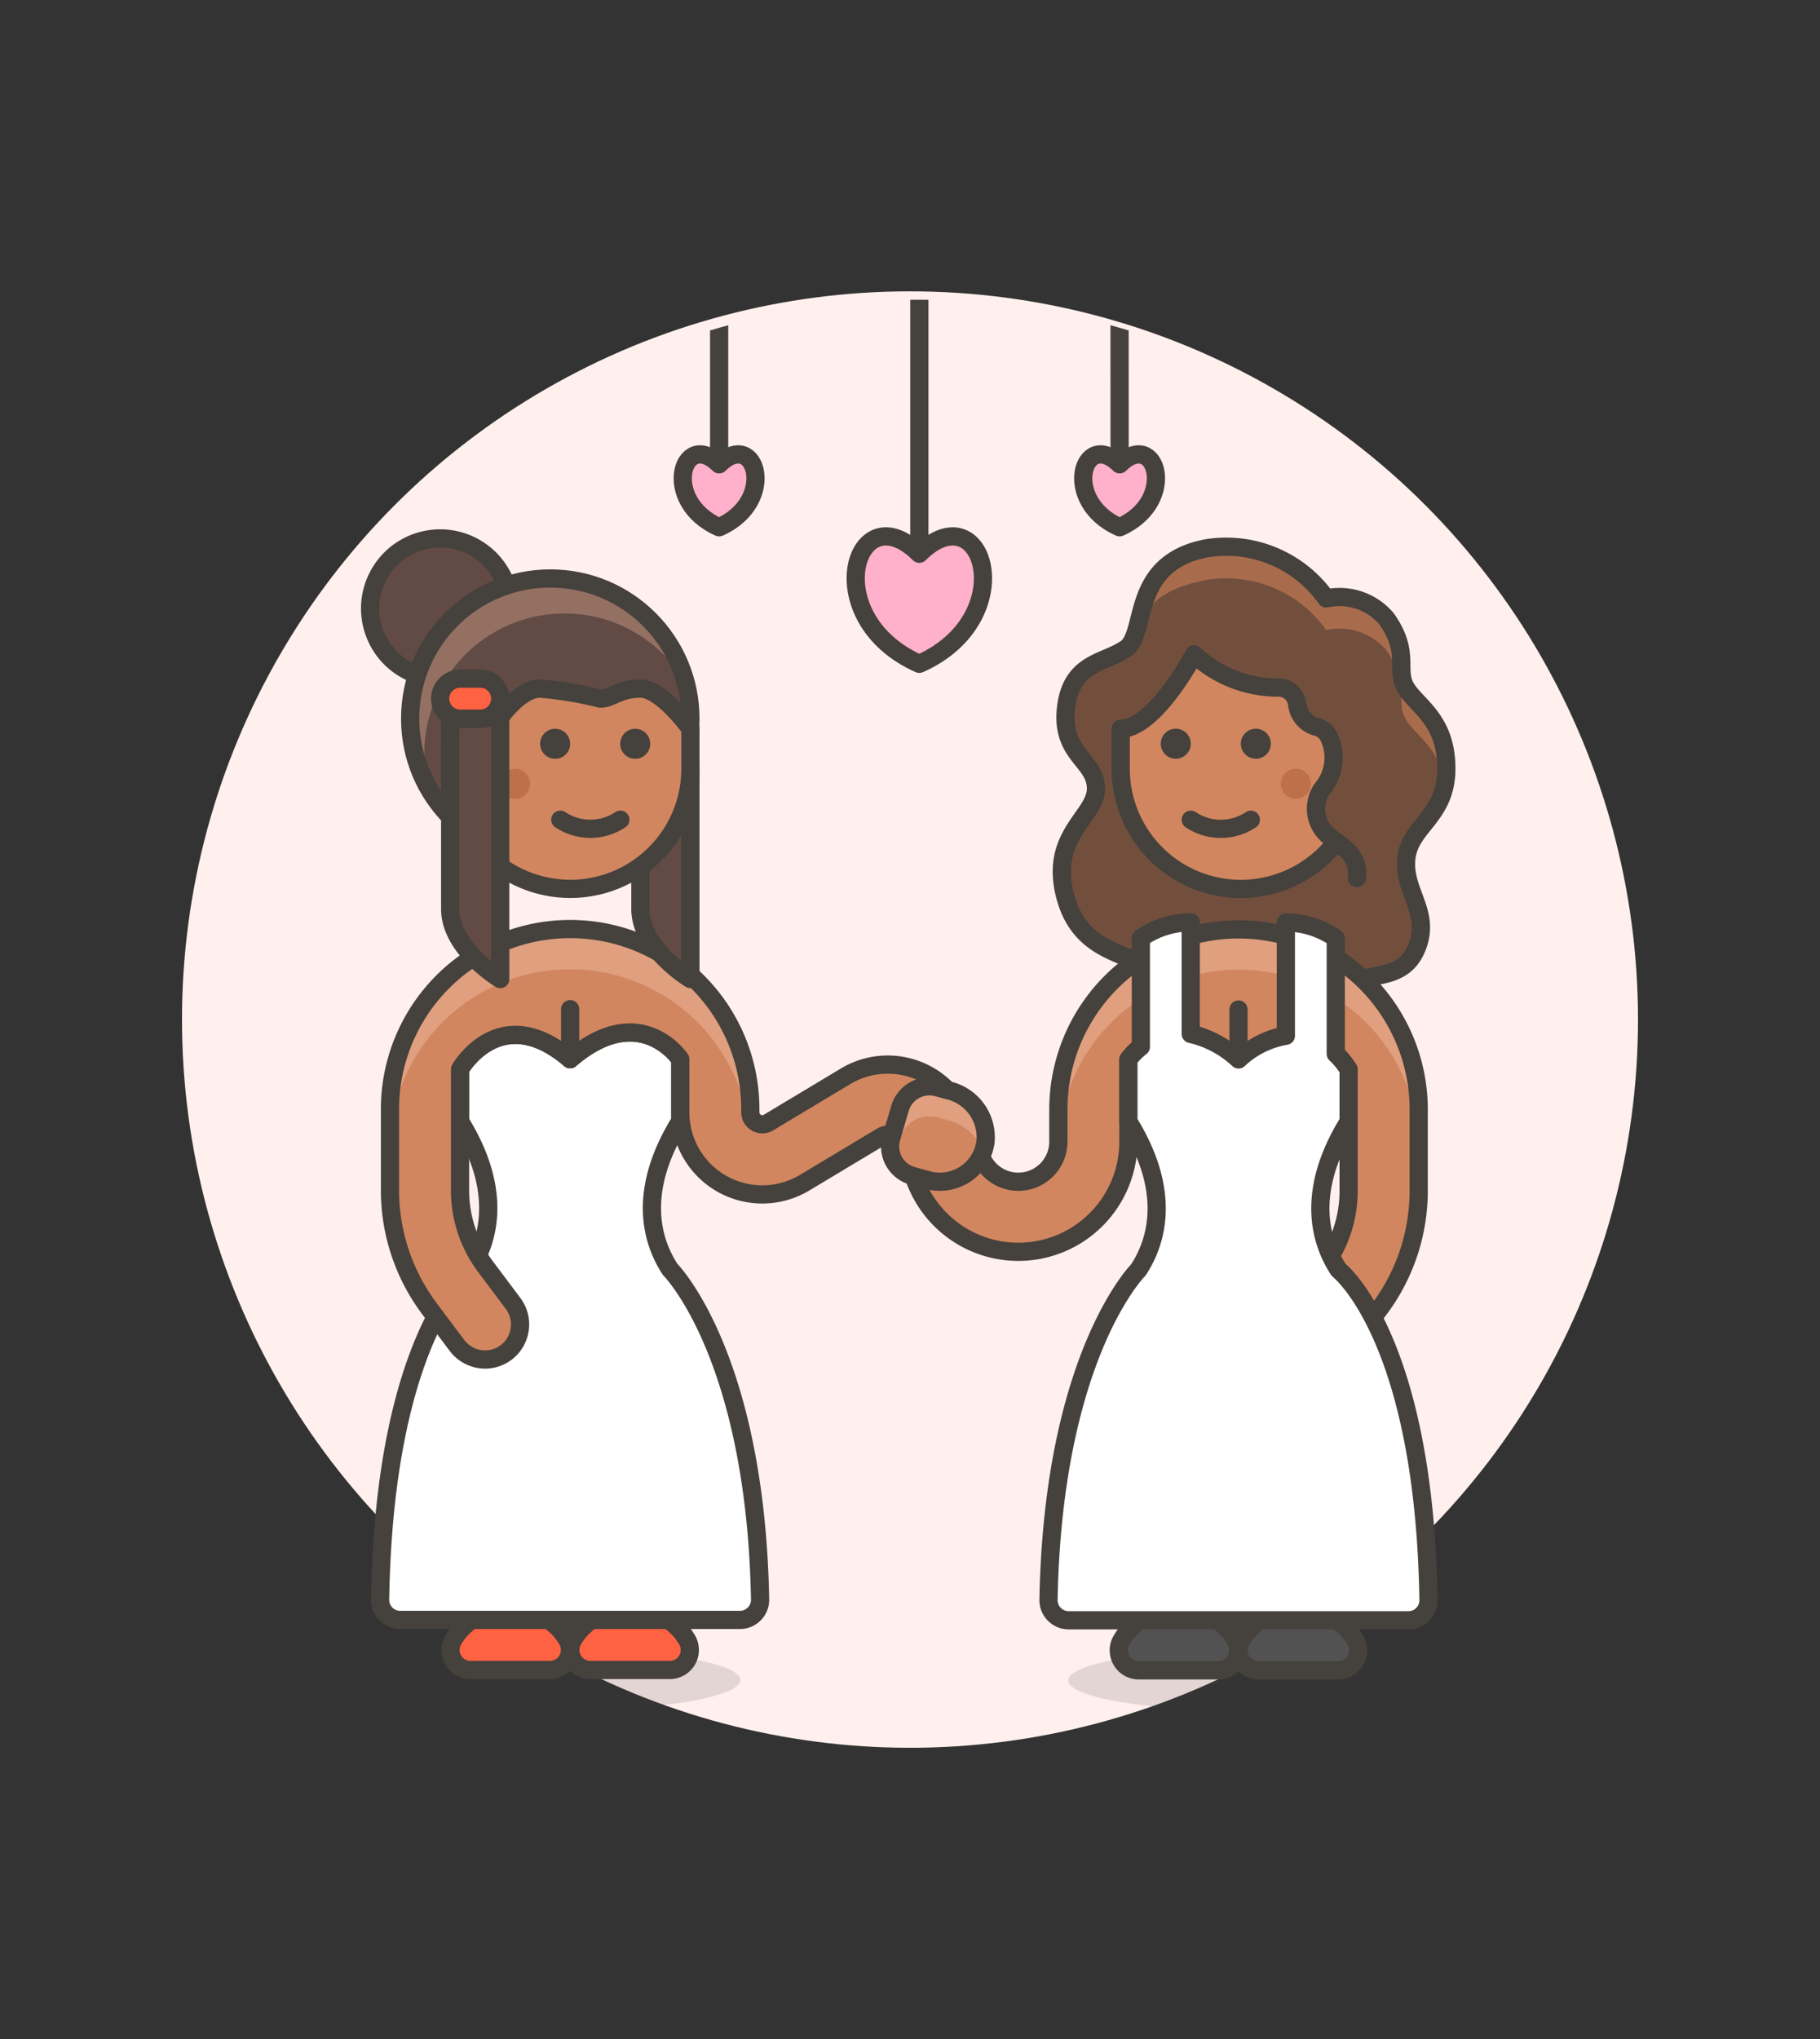 <svg id="Multicolor" xmlns="http://www.w3.org/2000/svg" xmlns:xlink="http://www.w3.org/1999/xlink" viewBox="0 0 100 112"><rect x="0" y="0" width="100" height="112" fill="#333333" stroke="none"/><defs><style>.cls-1,.cls-8{fill:none;}.cls-2{fill:#fff0ed;}.cls-13,.cls-3{fill:#45413c;}.cls-3{opacity:0.15;}.cls-4{fill:#ff6242;}.cls-12,.cls-16,.cls-19,.cls-4,.cls-5,.cls-8,.cls-9{stroke:#45413c;stroke-linecap:round;stroke-linejoin:round;}.cls-5{fill:#fff;}.cls-12,.cls-6{fill:#d18660;}.cls-7{fill:#e09f7e;}.cls-10,.cls-9{fill:#614b44;}.cls-11{fill:#947063;}.cls-14{fill:#bd704a;}.cls-15{clip-path:url(#clip-path);}.cls-16{fill:#ffb0ca;}.cls-17{fill:#724f3d;}.cls-18{fill:#a86c4d;}.cls-19{fill:#525252;}</style><clipPath id="clip-path"><circle class="cls-1" cx="50.514" cy="56.463" r="40"/></clipPath></defs><title>32- wedding-lesbian-gawns-dance-4</title><g id="Background"><g id="New_Symbol_93-34" data-name="New Symbol 93"><circle class="cls-2" cx="50" cy="56.003" r="40"/></g></g><g id="Scene"><ellipse class="cls-3" cx="31.33" cy="92.28" rx="9.35" ry="1.65"/><path class="cls-4" d="M32.442,91.73a1.1,1.1,0,0,1-.987-1.595,3.3,3.3,0,0,1,2.889-1.7h.55a3.3,3.3,0,0,1,2.89,1.7A1.1,1.1,0,0,1,36.8,91.73Z"/><path class="cls-4" d="M25.858,91.73a1.1,1.1,0,0,1-.986-1.595,3.3,3.3,0,0,1,2.889-1.7h.55a3.3,3.3,0,0,1,2.889,1.7,1.1,1.1,0,0,1-.987,1.595Z"/><path class="cls-5" d="M20.885,87.864a1.1,1.1,0,0,0,1.1,1.116H40.663a1.105,1.105,0,0,0,1.1-1.12c-.249-13.439-4.939-18.13-4.939-18.13-1.015-1.551-1.838-4.289.55-8.14V58.181s-2.2-3.3-6.05,0c-3.849-3.295-6.05.553-6.05.553V61.59c2.388,3.851,1.564,6.589.55,8.14C25.827,69.73,21.117,73.393,20.885,87.864Z"/><path class="cls-6" d="M51.641,65.04a1.926,1.926,0,0,0,1.67-2.149l-.058-.463a4.491,4.491,0,0,0-2.5-3.494,4.5,4.5,0,0,0-4.294.186l-4.238,2.543a.652.652,0,0,1-.335.093.66.66,0,0,1-.659-.66v-.165a9.9,9.9,0,1,0-19.8,0V65.4a10.851,10.851,0,0,0,2.155,6.467l1.529,2.039a1.934,1.934,0,0,0,1.542.77,1.9,1.9,0,0,0,1.154-.385,1.928,1.928,0,0,0,.385-2.694l-1.529-2.039A6.969,6.969,0,0,1,25.277,65.4V58.731s2.2-3.848,6.05-.553c3.848-3.295,6.05,0,6.05,0V61.1a4.509,4.509,0,0,0,6.828,3.867l4.233-2.539a.659.659,0,0,1,.995.481l.058.464a1.923,1.923,0,0,0,1.9,1.689A1.877,1.877,0,0,0,51.641,65.04Z"/><path class="cls-7" d="M41.227,60.931a9.9,9.9,0,1,0-19.8,0v2.2a9.893,9.893,0,0,1,19.5-2.357.213.213,0,0,0,.224.162Z"/><path class="cls-8" d="M51.641,65.04a1.926,1.926,0,0,0,1.67-2.149l-.058-.463a4.491,4.491,0,0,0-2.5-3.494,4.5,4.5,0,0,0-4.294.186l-4.238,2.543a.652.652,0,0,1-.335.093.66.66,0,0,1-.659-.66v-.165a9.9,9.9,0,1,0-19.8,0V65.4a10.851,10.851,0,0,0,2.155,6.467l1.529,2.039a1.934,1.934,0,0,0,1.542.77,1.9,1.9,0,0,0,1.154-.385,1.928,1.928,0,0,0,.385-2.694l-1.529-2.039A6.969,6.969,0,0,1,25.277,65.4V58.731s2.2-3.848,6.05-.553c3.848-3.295,6.05,0,6.05,0V61.1a4.509,4.509,0,0,0,6.828,3.867l4.233-2.539a.659.659,0,0,1,.995.481l.058.464a1.923,1.923,0,0,0,1.9,1.689A1.877,1.877,0,0,0,51.641,65.04Z"/><line class="cls-8" x1="31.327" y1="55.431" x2="31.327" y2="58.181"/><circle class="cls-9" cx="24.185" cy="33.425" r="3.85" transform="translate(-16.65 39.306) rotate(-62.308)"/><circle class="cls-10" cx="30.235" cy="39.475" r="7.7"/><path class="cls-11" d="M23.315,41.4A7.7,7.7,0,0,1,37.7,37.576,7.7,7.7,0,1,0,23.551,43.3,7.718,7.718,0,0,1,23.315,41.4Z"/><circle class="cls-8" cx="30.235" cy="39.475" r="7.7"/><path class="cls-9" d="M35.185,47.586v2.339c0,2.2,2.75,3.85,2.75,3.85V42.225A6.592,6.592,0,0,1,35.185,47.586Z"/><path class="cls-12" d="M35.185,37.825c-1.176,0-1.574.55-2.2.55a21.061,21.061,0,0,0-3.3-.55c-.945,0-1.89,1.082-2.525,2.007a2.944,2.944,0,0,1-2.425,1.293v2.407a1.3,1.3,0,0,0,.139.04,6.6,6.6,0,0,0,13.061-1.347v-2.2S36.361,37.825,35.185,37.825Z"/><path class="cls-8" d="M30.785,45.025a2.975,2.975,0,0,0,3.3,0"/><circle class="cls-13" cx="30.502" cy="40.856" r="0.825"/><circle class="cls-13" cx="34.902" cy="40.856" r="0.825"/><circle class="cls-14" cx="28.302" cy="43.056" r="0.825"/><path class="cls-9" d="M26.385,39.475h-1.1a1.093,1.093,0,0,1-.55-.148v10.6c0,2.2,2.75,3.85,2.75,3.85v-15.4A1.1,1.1,0,0,1,26.385,39.475Z"/><path class="cls-4" d="M25.285,37.275h1.1a1.1,1.1,0,0,1,1.1,1.1h0a1.1,1.1,0,0,1-1.1,1.1h-1.1a1.1,1.1,0,0,1-1.1-1.1h0A1.1,1.1,0,0,1,25.285,37.275Z"/><g class="cls-15"><line class="cls-8" x1="50.514" y1="15.421" x2="50.514" y2="30.416"/><path class="cls-16" d="M50.511,36.463c-5.679-2.521-3.515-9.532,0-6.047C54.026,26.931,56.2,33.94,50.511,36.463Z"/><line class="cls-8" x1="39.514" y1="15.421" x2="39.514" y2="25.504"/><path class="cls-16" d="M39.512,28.963c-3.249-1.442-2.011-5.453,0-3.459C41.522,23.51,42.763,27.52,39.512,28.963Z"/><line class="cls-8" x1="61.514" y1="15.421" x2="61.517" y2="25.504"/><path class="cls-16" d="M61.517,28.963c3.248-1.442,2.01-5.453,0-3.459C59.506,23.51,58.266,27.52,61.517,28.963Z"/></g><path class="cls-17" d="M58.569,49.372c1.008,3.484,4.4,2.842,4.95,4.4s2.291,3.3,5.5,3.3,4.125-1.65,4.95-2.75,2.994-.213,3.85-2.2-.734-3.116-.55-4.95,2.2-2.291,2.2-4.95-1.559-3.391-2.2-4.4.262-1.951-1.1-3.85a3.392,3.392,0,0,0-3.3-1.1,6.727,6.727,0,0,0-6.6-2.75c-4.217.825-3.209,4.675-4.4,5.5s-3.025.734-3.3,3.3,1.65,2.842,1.65,4.4S57.56,45.889,58.569,49.372Z"/><path class="cls-12" d="M68.177,33.427a6.6,6.6,0,0,1,6.6,6.6v.881a1.347,1.347,0,0,1-.139,2.667,6.6,6.6,0,0,1-13.061-1.348v-2.2A6.6,6.6,0,0,1,68.177,33.427Z"/><circle class="cls-13" cx="69.002" cy="40.852" r="0.825"/><circle class="cls-13" cx="64.602" cy="40.852" r="0.825"/><circle class="cls-14" cx="71.202" cy="43.052" r="0.825"/><path class="cls-8" d="M68.727,45.028a2.975,2.975,0,0,1-3.3,0"/><path class="cls-17" d="M65.61,35.94c1.035,1.463,2.832,1.828,4.638,1.828a1.031,1.031,0,0,1,1.026.919,1.428,1.428,0,0,0,1.076,1.238,1.041,1.041,0,0,1,.676.572,2.641,2.641,0,0,1-.356,2.8,1.925,1.925,0,0,0,.263,2.549c.5.527,1.793.941,1.621,2.384l3.525-6.146-5.5-8.659-6.6-1.5c-2.038,0-7.506,8.1-4.4,8.1C63.96,40.027,65.082,35.192,65.61,35.94Z"/><path class="cls-8" d="M61.577,40.027c1.88,0,4.033-4.087,4.033-4.087a6.728,6.728,0,0,0,4.638,1.828,1.031,1.031,0,0,1,1.026.919,1.428,1.428,0,0,0,1.076,1.238,1.041,1.041,0,0,1,.676.572,2.641,2.641,0,0,1-.356,2.8,1.925,1.925,0,0,0,.263,2.549c.5.527,1.793.941,1.621,2.384"/><path class="cls-18" d="M61.869,35.622c1.191-.825.183-4.675,4.4-5.5a6.727,6.727,0,0,1,6.6,2.75,3.392,3.392,0,0,1,3.3,1.1c1.362,1.9.458,2.842,1.1,3.85s2.2,1.742,2.2,4.4a4.531,4.531,0,0,1-.07.814c-.311-1.925-1.57-2.6-2.13-3.477-.642-1.008.262-1.951-1.1-3.85a3.392,3.392,0,0,0-3.3-1.1,6.727,6.727,0,0,0-6.6-2.75C62.052,32.684,63.06,34.8,61.869,35.622Z"/><path class="cls-8" d="M58.569,49.372c1.008,3.484,4.4,2.842,4.95,4.4s2.291,3.3,5.5,3.3,4.125-1.65,4.95-2.75,2.994-.213,3.85-2.2-.734-3.116-.55-4.95,2.2-2.291,2.2-4.95-1.559-3.391-2.2-4.4.262-1.951-1.1-3.85a3.392,3.392,0,0,0-3.3-1.1,6.727,6.727,0,0,0-6.6-2.75c-4.217.825-3.209,4.675-4.4,5.5s-3.025.734-3.3,3.3,1.65,2.842,1.65,4.4S57.56,45.889,58.569,49.372Z"/><ellipse class="cls-3" cx="68.047" cy="92.301" rx="9.35" ry="1.65"/><path class="cls-19" d="M66.935,91.751a1.1,1.1,0,0,0,.987-1.6,3.3,3.3,0,0,0-2.89-1.7h-.55a3.3,3.3,0,0,0-2.889,1.7,1.1,1.1,0,0,0,.987,1.6Z"/><path class="cls-19" d="M73.518,91.751a1.1,1.1,0,0,0,.987-1.6,3.3,3.3,0,0,0-2.889-1.7h-.55a3.3,3.3,0,0,0-2.89,1.7,1.1,1.1,0,0,0,.987,1.6Z"/><path class="cls-6" d="M53.751,62.712a2.2,2.2,0,0,0,4.4,0V60.951a9.9,9.9,0,0,1,19.8,0v4.473a10.848,10.848,0,0,1-2.156,6.468l-1.528,2.039a1.937,1.937,0,0,1-1.542.77,1.9,1.9,0,0,1-1.155-.386,1.928,1.928,0,0,1-.384-2.694l1.528-2.039A6.966,6.966,0,0,0,74.1,65.424V58.751S71.9,54.9,68.05,58.2c-3.849-3.3-6.05,0-6.05,0v4.511a6.05,6.05,0,0,1-12.1,0Z"/><path class="cls-7" d="M58.15,60.951a9.9,9.9,0,0,1,19.8,0v2.2a9.893,9.893,0,0,0-19.5-2.356.212.212,0,0,1-.224.162Z"/><line class="cls-8" x1="68.05" y1="55.451" x2="68.05" y2="58.201"/><path class="cls-8" d="M53.751,62.712a2.2,2.2,0,0,0,4.4,0V60.951a9.9,9.9,0,0,1,19.8,0v4.473a10.848,10.848,0,0,1-2.156,6.468l-1.528,2.039a1.937,1.937,0,0,1-1.542.77,1.9,1.9,0,0,1-1.155-.386,1.928,1.928,0,0,1-.384-2.694l1.528-2.039A6.966,6.966,0,0,0,74.1,65.424V58.751S71.9,54.9,68.05,58.2c-3.849-3.3-6.05,0-6.05,0v4.511a6.05,6.05,0,0,1-12.1,0Z"/><path class="cls-5" d="M73.55,69.751c-1.014-1.552-1.838-4.29.55-8.141V58.751a4.487,4.487,0,0,0-.707-.866V51.537a4.811,4.811,0,0,0-2.741-.866v6.222a5.042,5.042,0,0,0-2.6,1.3,5.742,5.742,0,0,0-2.627-1.4v-6.13a4.805,4.805,0,0,0-2.74.866V57.5A3.634,3.634,0,0,0,62,58.2V61.61c2.388,3.851,1.565,6.589.55,8.141,0,0-4.69,4.69-4.94,18.129A1.107,1.107,0,0,0,58.714,89H77.389a1.1,1.1,0,0,0,1.1-1.117C78.259,73.413,73.55,69.751,73.55,69.751Z"/><path class="cls-6" d="M50.979,64.823a2.53,2.53,0,0,0,3.17-2.1A2.646,2.646,0,0,0,52.141,59.9l-.632-.172a1.687,1.687,0,0,0-2.058,1.151l-.476,1.616a1.685,1.685,0,0,0,1.175,2.1Z"/><path class="cls-7" d="M49.451,62.527a1.687,1.687,0,0,1,2.058-1.151l.632.172a2.776,2.776,0,0,1,1.874,1.692,2.561,2.561,0,0,0,.134-.52A2.645,2.645,0,0,0,52.141,59.9l-.632-.172a1.687,1.687,0,0,0-2.058,1.151l-.476,1.616a1.669,1.669,0,0,0,.12,1.242Z"/><path class="cls-8" d="M50.979,64.823a2.53,2.53,0,0,0,3.17-2.1A2.646,2.646,0,0,0,52.141,59.9l-.632-.172a1.687,1.687,0,0,0-2.058,1.151l-.476,1.616a1.685,1.685,0,0,0,1.175,2.1Z"/></g></svg>